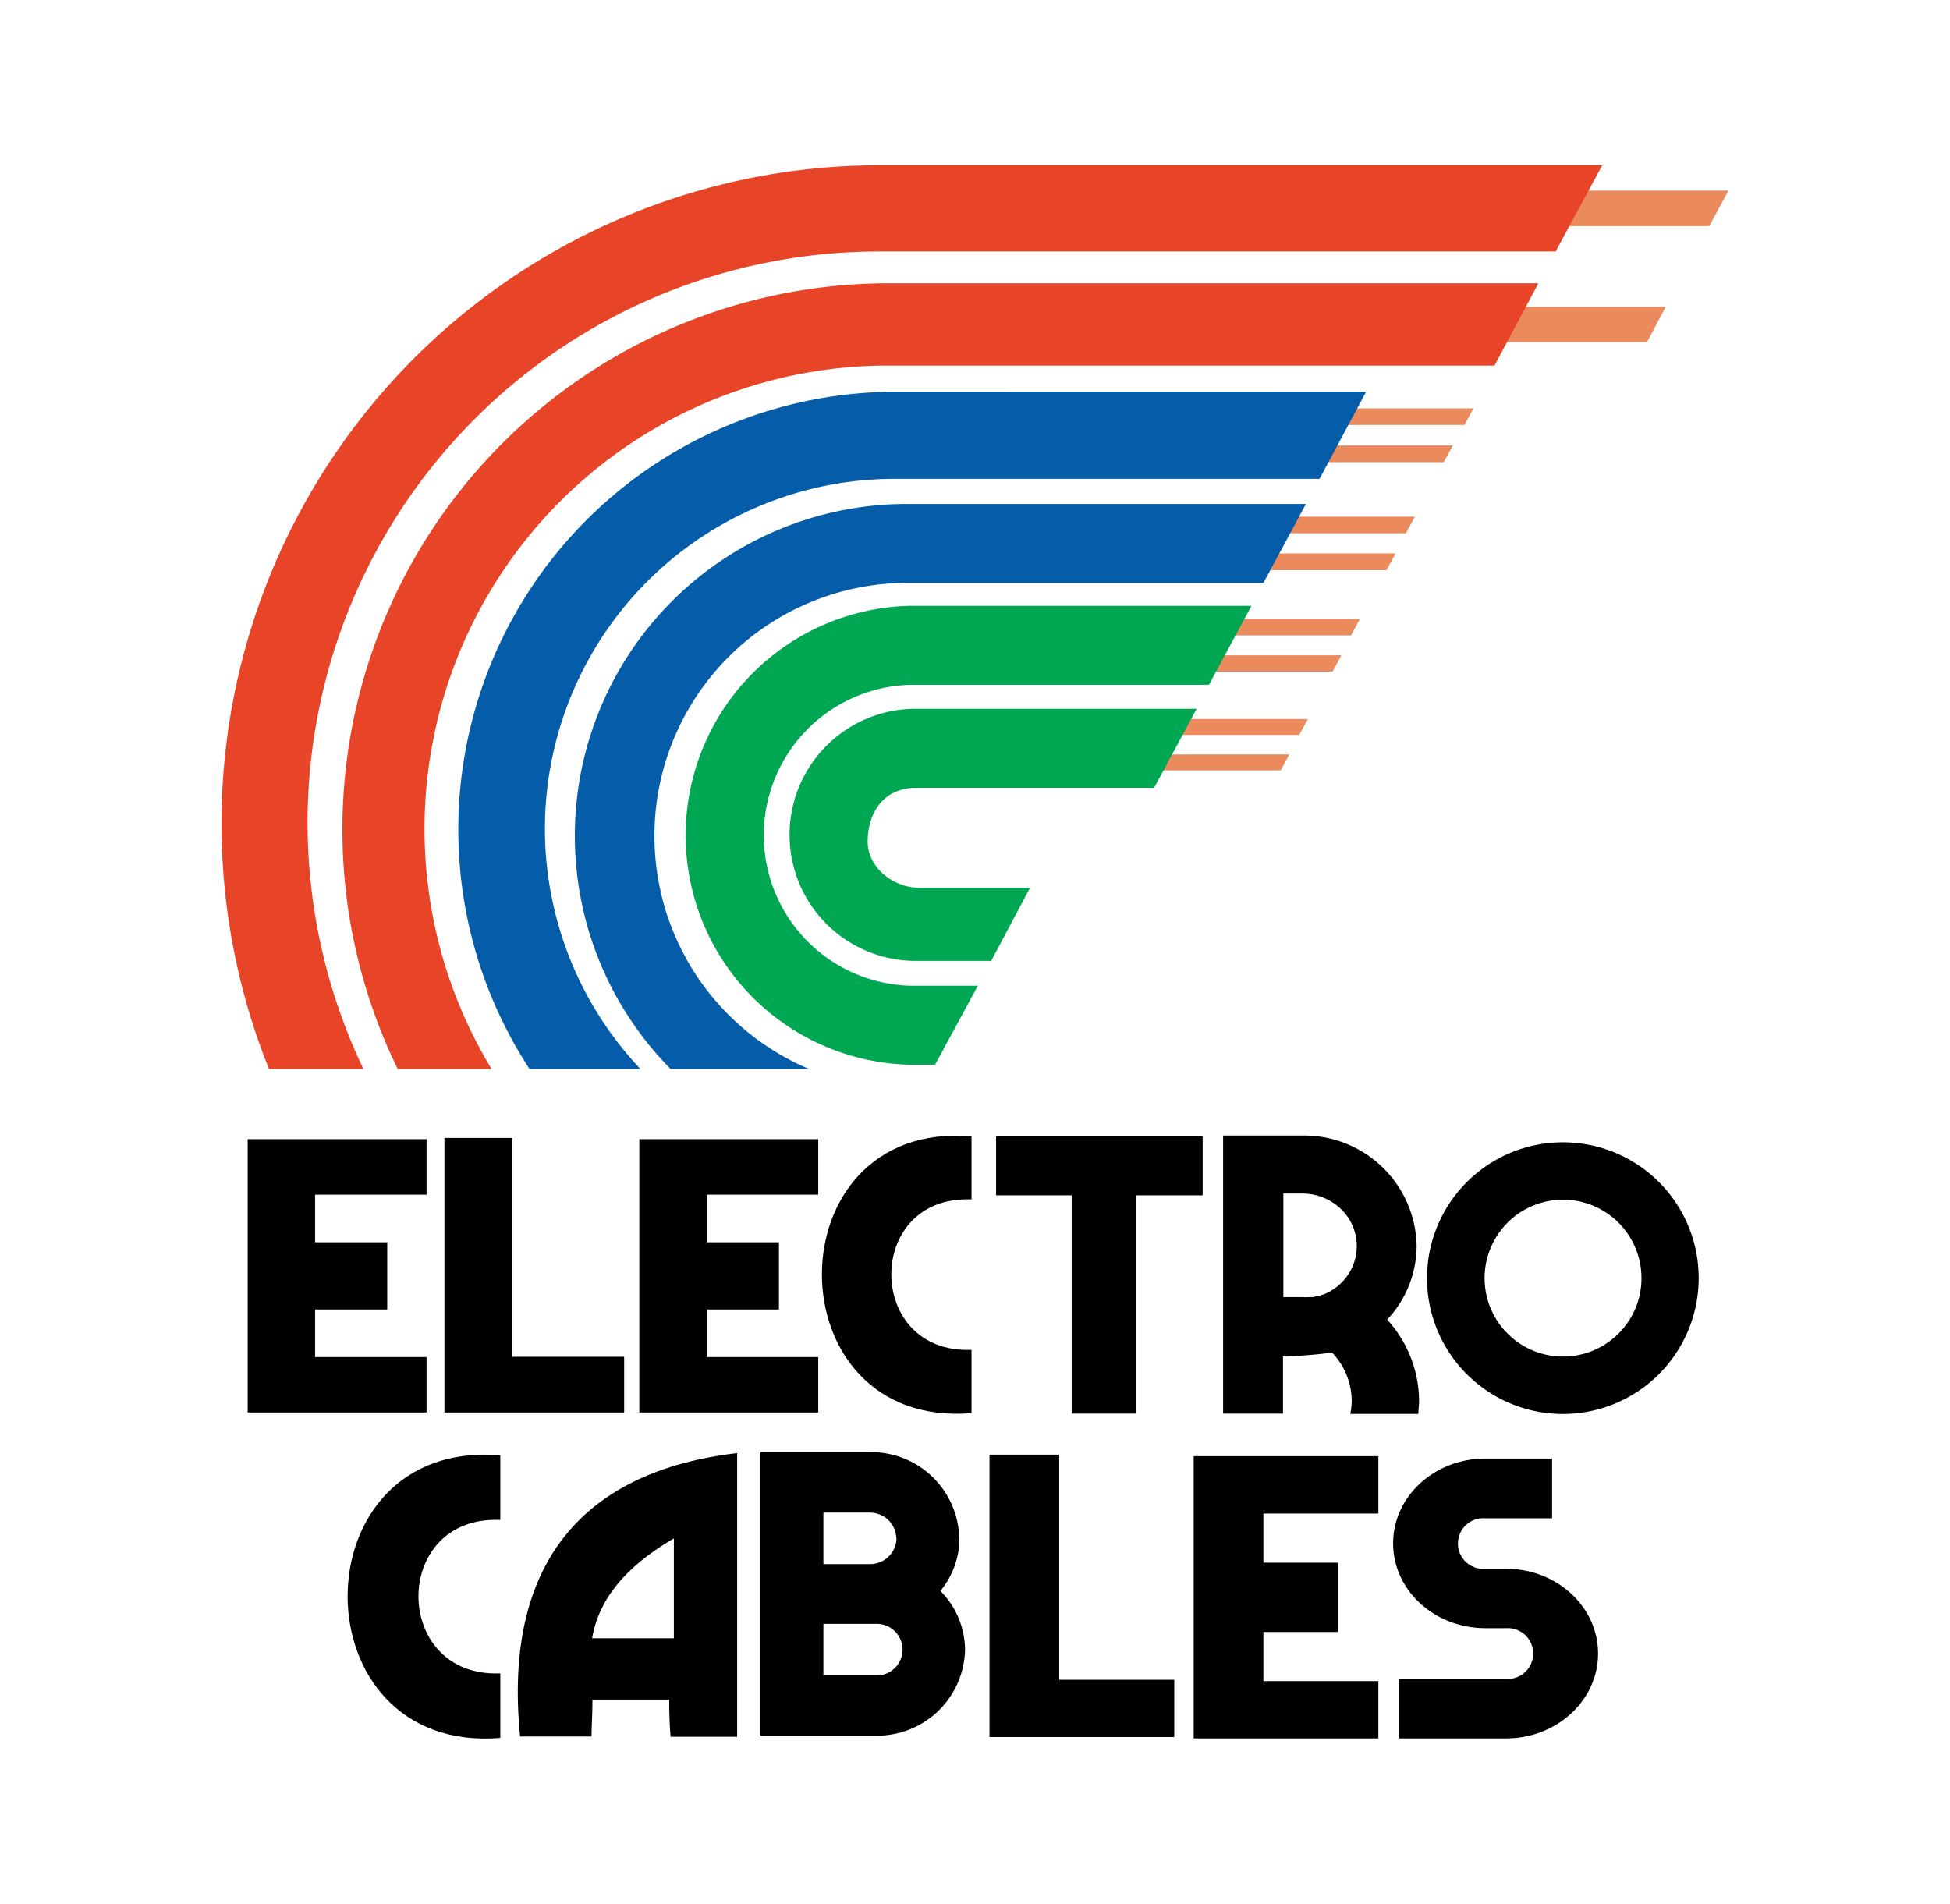 <?xml version="1.0" encoding="UTF-8"?> <svg xmlns="http://www.w3.org/2000/svg" id="Capa_1" data-name="Capa 1" viewBox="0 0 204.85 200"><defs><style>.cls-1{fill-rule:evenodd;}.cls-2{fill:#ea8a5d;}.cls-3{fill:#00a752;}.cls-4{fill:#e84427;}.cls-5{fill:#055da9;}</style></defs><title>Electro-cables-impressio</title><polygon points="104.64 125.57 112.58 125.57 112.58 148.5 119.31 148.5 119.31 125.57 126.34 125.57 126.34 119.38 104.64 119.38 104.64 125.57"></polygon><polygon class="cls-1" points="46.69 148.38 65.57 148.38 65.57 142.53 53.81 142.53 53.81 137.51 53.81 131.23 53.81 119.54 46.69 119.54 46.69 148.38"></polygon><polygon class="cls-1" points="85.96 125.5 85.96 119.67 74.25 119.67 67.16 119.67 67.16 148.38 74.25 148.38 85.96 148.38 85.96 142.56 74.25 142.56 74.25 137.56 81.83 137.56 81.83 136.75 81.83 131.31 81.83 130.5 74.25 130.5 74.25 125.5 85.96 125.5"></polygon><polygon class="cls-1" points="44.81 125.5 44.81 119.67 33.1 119.67 26.02 119.67 26.02 148.38 33.1 148.38 44.81 148.38 44.81 142.56 33.1 142.56 33.1 137.56 40.68 137.56 40.68 136.75 40.68 131.31 40.68 130.5 33.1 130.5 33.1 125.5 44.81 125.5"></polygon><path d="M100.77,161.55a9.24,9.24,0,0,0-9.44-9h-9v0H79.88v29.78H86.5v0h5.44a9.23,9.23,0,0,0,9.44-9,8.84,8.84,0,0,0-2.59-6.2,8.68,8.68,0,0,0,2-5.52m-6.61,0a2.77,2.77,0,0,1-2.83,2.7H86.5v-5.41h4.83a2.77,2.77,0,0,1,2.83,2.71M91.94,176H86.5v-5.41h5.44a2.71,2.71,0,1,1,0,5.41"></path><path class="cls-1" d="M102.06,119.36V126c-11.27-.48-11.2,16.26,0,15.8v6.65c-20.91,1.72-21-30.84,0-29.08"></path><path class="cls-1" d="M52.56,152.88v6.79c-11.5-.5-11.43,16.59,0,16.12v6.78c-21.34,1.76-21.44-31.48,0-29.69"></path><polygon class="cls-1" points="103.95 182.48 123.36 182.48 123.36 176.46 111.27 176.46 111.27 171.3 111.27 164.84 111.27 152.81 103.95 152.81 103.95 182.48"></polygon><path class="cls-1" d="M77.44,152.68v29.77l-7,0c-.11-1.36-.14-2.78-.14-3.91H62.24c0,1.6-.1,2.72-.1,3.88h-7.5c-1.83-18.2,6.65-27.89,22.8-29.77M62.24,172.1h8.55c0-4.31,0-6.73,0-10.49-3.85,2.25-7.74,5.51-8.59,10.49"></path><polygon class="cls-1" points="144.8 159 144.8 152.97 132.72 152.97 125.4 152.97 125.4 182.62 132.72 182.62 144.8 182.62 144.8 176.6 132.72 176.6 132.72 171.44 140.54 171.44 140.54 170.6 140.54 165 140.54 164.16 132.72 164.16 132.72 159 144.8 159"></polygon><path d="M158.23,164.8h-2.18a2.66,2.66,0,1,1,0-5.3h7v-6.28h-7c-5.38,0-9.7,4-9.7,8.91s4.32,8.91,9.7,8.91h2.18a2.67,2.67,0,1,1,0,5.33H147v6.25h11.22c5.34,0,9.66-4,9.66-8.91s-4.32-8.91-9.66-8.91"></path><path d="M164.16,120a14.27,14.27,0,1,0,14.29,14.26A14.25,14.25,0,0,0,164.16,120m5.86,20.1a8.24,8.24,0,1,1,2.42-5.84,8.18,8.18,0,0,1-2.42,5.84"></path><path d="M145.73,138.62a11.34,11.34,0,0,0,3.09-7.74,11.81,11.81,0,0,0-12-11.59h-8.33V148.5h6.29v-6a51.21,51.21,0,0,0,5.16-.41,7.42,7.42,0,0,1,2.06,5.12,7.21,7.21,0,0,1-.15,1.32H149c0-.42.07-.84.08-1.26a12.83,12.83,0,0,0-3.33-8.62m-10.95-13.27h2a5.86,5.86,0,0,1,4.05,1.61,5.4,5.4,0,0,1,0,7.83l-.06.06a5.91,5.91,0,0,1-1.31.91h0c-.15.07-.31.15-.47.21l-.07,0-.44.16-.15,0c-.13,0-.25.08-.39.1l-.26,0-.3,0a3.77,3.77,0,0,1-.58,0h-2V125.35Z"></path><polygon class="cls-2" points="121.73 75.54 121.73 77.2 136.48 77.2 137.39 75.54 121.73 75.54"></polygon><polygon class="cls-2" points="121.57 79.26 121.57 80.93 134.54 80.93 135.44 79.26 121.57 79.26"></polygon><polygon class="cls-2" points="121.21 65.03 121.21 66.75 141.93 66.75 142.85 65.03 121.21 65.03"></polygon><polygon class="cls-2" points="121.02 68.84 121.02 70.55 139.99 70.55 140.91 68.84 121.02 68.84"></polygon><polygon class="cls-2" points="134.14 42.9 134.14 44.64 153.84 44.64 154.79 42.9 134.14 42.9"></polygon><polygon class="cls-2" points="133.99 46.8 133.99 48.56 151.66 48.56 152.62 46.8 133.99 46.8"></polygon><polygon class="cls-2" points="129.15 54.27 129.15 56.02 147.69 56.02 148.65 54.27 129.15 54.27"></polygon><polygon class="cls-2" points="128.98 58.14 128.98 59.89 145.66 59.89 146.6 58.14 128.98 58.14"></polygon><path class="cls-3" d="M102.73,103.55H95.65a15.81,15.81,0,0,1,0-31.61H127l4.47-8.3H95.65a24.11,24.11,0,0,0,0,48.21h2.58Z"></path><path class="cls-3" d="M104.13,100.94l4.08-7.68H96.47c-2.66-.06-5.29-2.11-5.32-4.82,0-3.26,1.83-5.68,5.09-5.68h25l4.47-8.3H96.13a13.24,13.24,0,0,0,.11,26.48Z"></path><polygon class="cls-2" points="179.56 23.75 149.76 23.75 149.76 20.02 181.58 20.02 179.56 23.75"></polygon><path class="cls-4" d="M92.42,17.36A69.15,69.15,0,0,0,28.26,112.3h9.92A60,60,0,0,1,92.42,26.42h71l4.9-9.06Z"></path><polygon class="cls-2" points="173.02 35.94 140.58 35.94 140.58 32.23 174.99 32.23 173.02 35.94"></polygon><path class="cls-4" d="M93.3,29.76A57.38,57.38,0,0,0,41.78,112.3h9.86A48.68,48.68,0,0,1,93.3,38.4H157l4.61-8.64Z"></path><path class="cls-5" d="M94.06,41.15A46,46,0,0,0,55.63,112.3H67.28a36.76,36.76,0,0,1,26.78-62h44.56l4.9-9.16Z"></path><path class="cls-5" d="M95.26,52.94A34.86,34.86,0,0,0,70.45,112.3H85A26.58,26.58,0,0,1,95.26,61.23h37.47l4.46-8.29Z"></path></svg> 